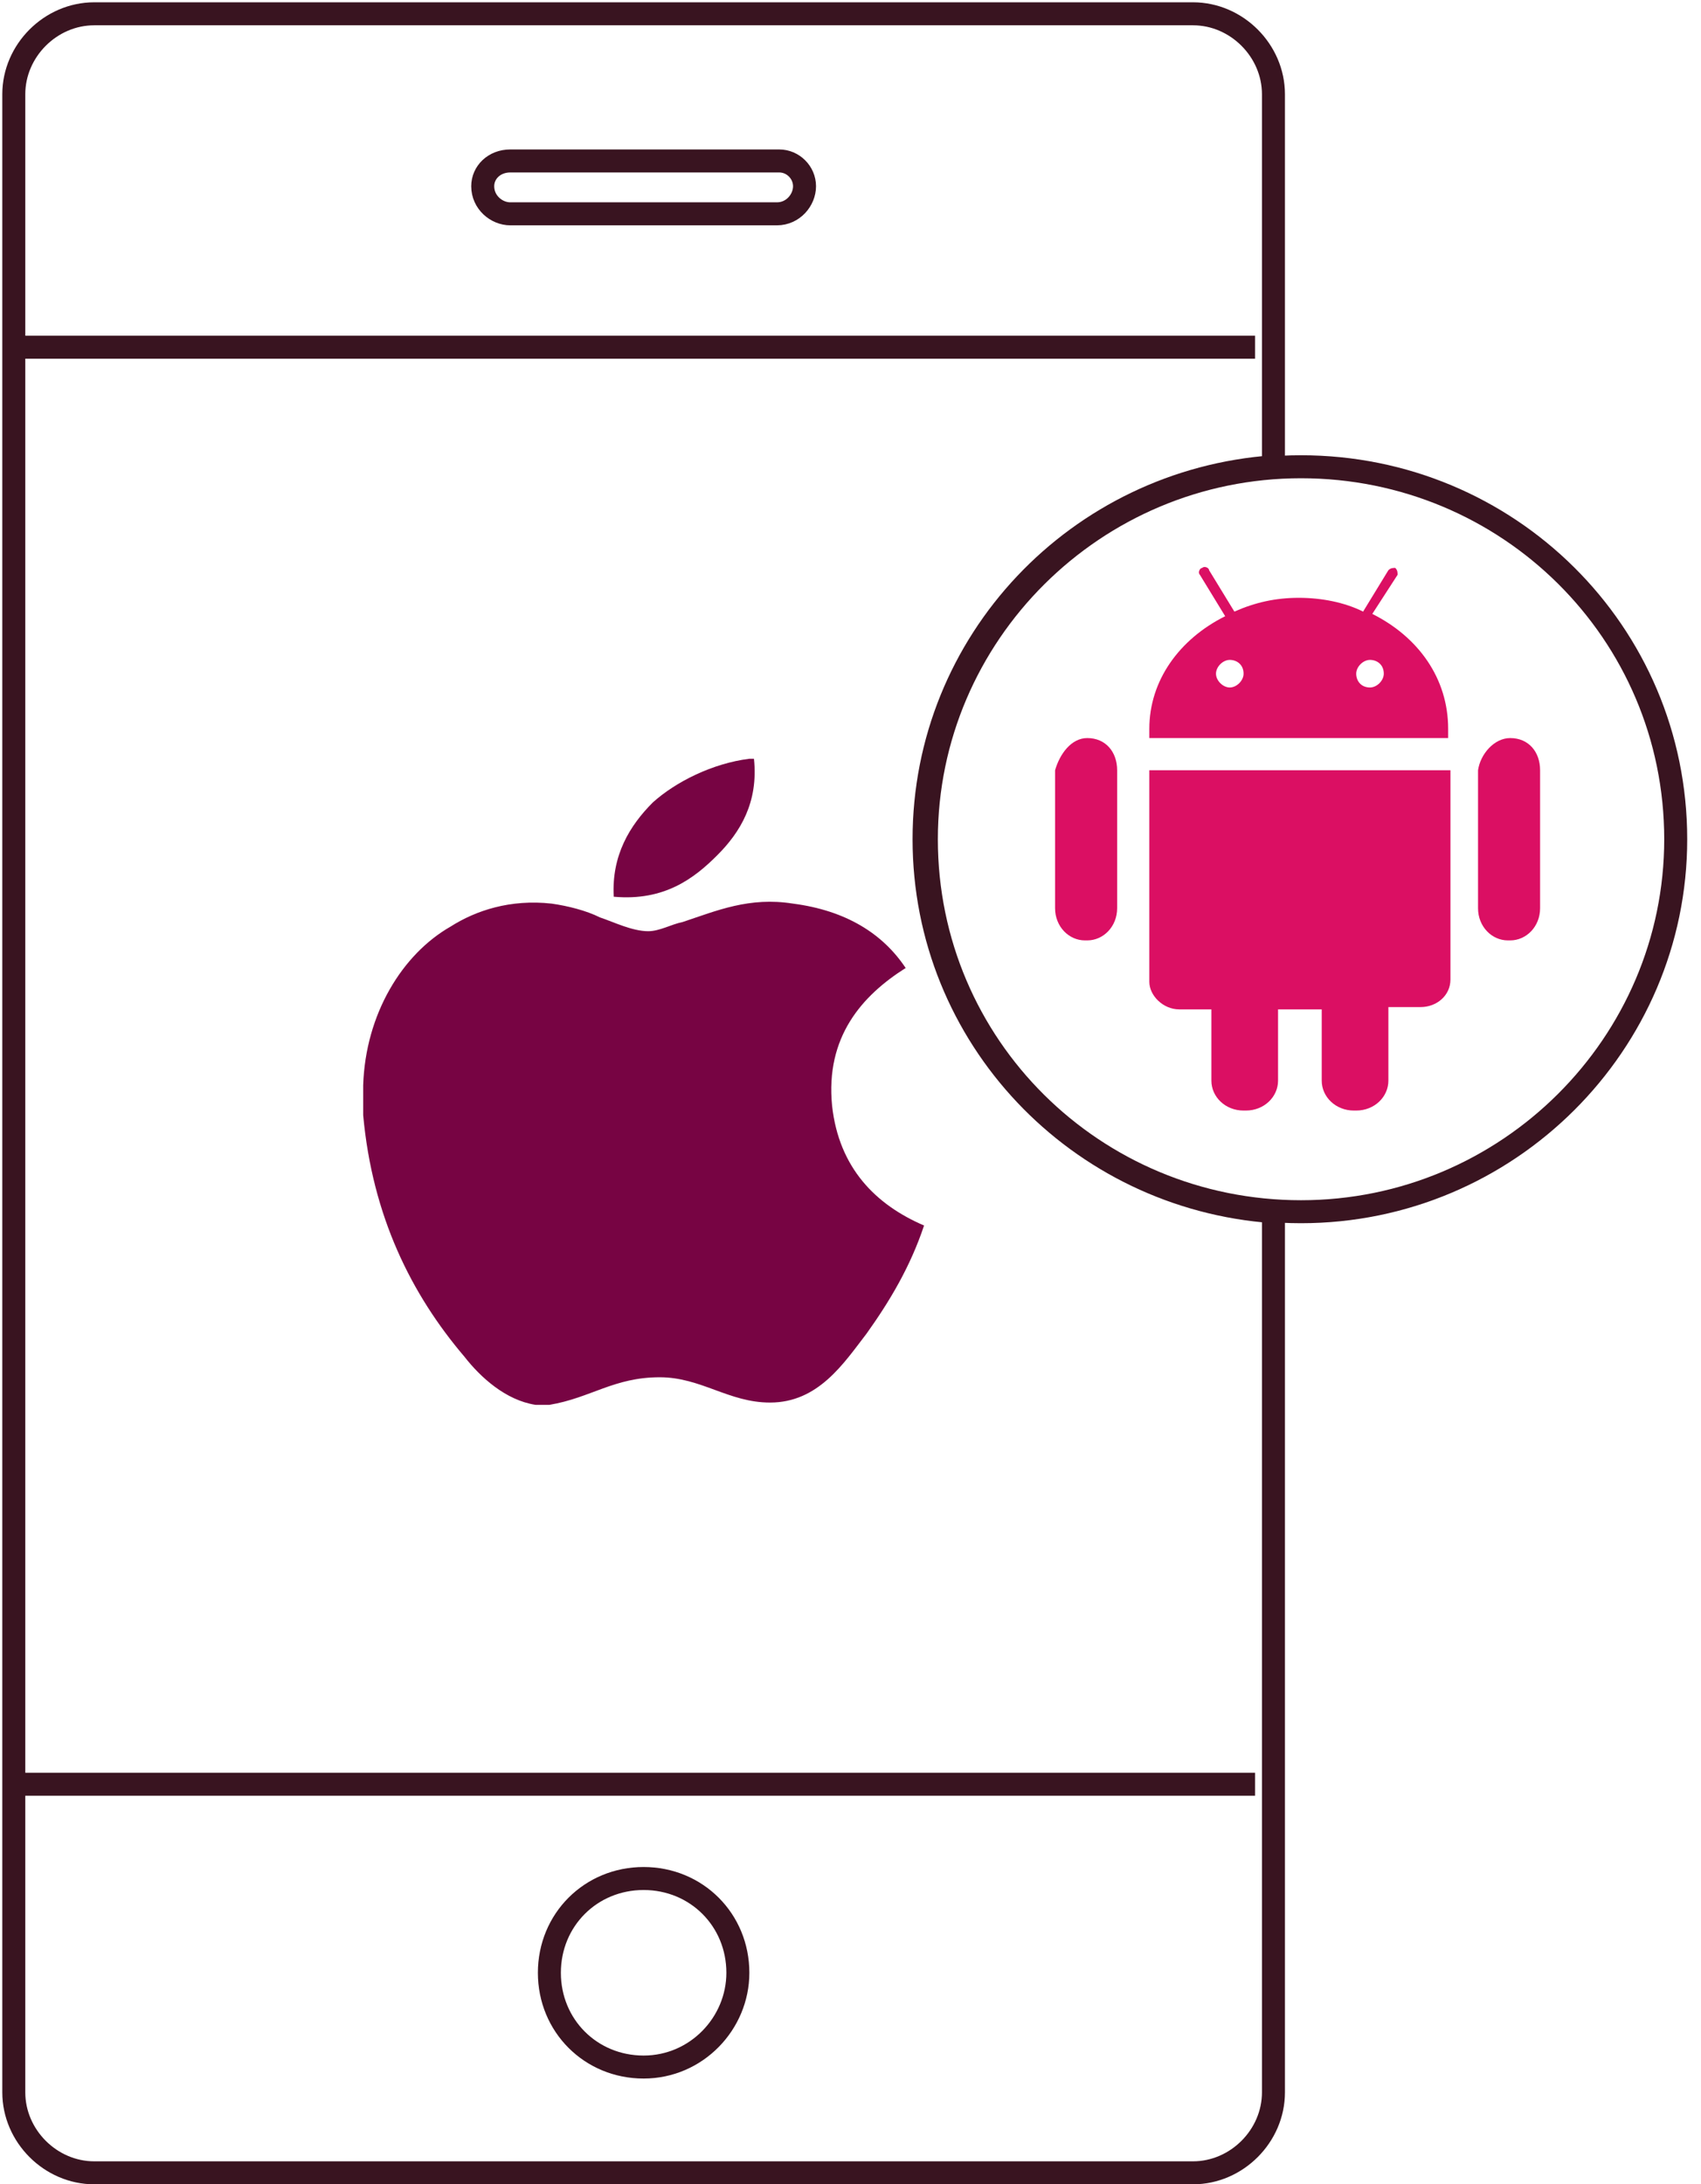 <?xml version="1.0" encoding="utf-8"?>
<!-- Generator: Adobe Illustrator 22.0.1, SVG Export Plug-In . SVG Version: 6.00 Build 0)  -->
<svg version="1.1" id="Слой_1" xmlns="http://www.w3.org/2000/svg" xmlns:xlink="http://www.w3.org/1999/xlink" x="0px" y="0px"
	 viewBox="0 0 74 95" style="enable-background:new 0 0 74 95;" xml:space="preserve">
<style type="text/css">
	.st0{fill:none;stroke:#391420;}
	.st1{fill:none;stroke:#391420;stroke-linecap:square;}
	.st2{fill:#770443;}
	.st3{fill:#DB0F63;}
</style>
<title>Group</title>
<desc>Created with Sketch.</desc>
<g id="Page-1">
	<g id="Soon_3" transform="translate(-643, -591)">
		<g id="Group-8" transform="translate(502, 566)">
			<g id="Group" transform="translate(141, 25)">
				<path id="Stroke-1" class="st0" d="M22.2,7h11.7C34.5,7,35,7.5,35,8.1c0,0.6-0.5,1.2-1.2,1.2H22.2c-0.6,0-1.2-0.5-1.2-1.2
					C21,7.5,21.5,7,22.2,7z"/>
				<path id="Stroke-3" class="st0" d="M55.4,20.3c-8.5,0.6-15.2,7.6-15.2,16.2s6.7,15.6,15.2,16.2v38.3c0,1.9-1.6,3.5-3.5,3.5H4.1
					c-1.9,0-3.5-1.6-3.5-3.5V4.1c0-1.9,1.6-3.5,3.5-3.5h47.8c1.9,0,3.5,1.6,3.5,3.5V20.3z"/>
				<path id="Stroke-5" class="st1" d="M1.2,15.1h52.9"/>
				<path id="Stroke-7" class="st1" d="M1.2,77.6h52.9"/>
				<path id="Stroke-9" class="st0" d="M28,81.7c2.3,0,4.1,1.8,4.1,4.1c0,2.2-1.8,4.1-4.1,4.1c-2.3,0-4.1-1.8-4.1-4.1
					C23.9,83.5,25.7,81.7,28,81.7z"/>
				<path id="Fill-11" class="st2" d="M32.6,33h0.2c0.2,1.9-0.6,3.2-1.6,4.2c-1,1-2.3,2-4.5,1.8c-0.1-1.8,0.7-3.1,1.7-4.1
					C29.4,34,31,33.2,32.6,33"/>
				<path id="Fill-13" class="st2" d="M40.2,53.3c-0.6,1.8-1.5,3.3-2.5,4.7c-1,1.3-2.1,3-4.2,3c-1.8,0-3-1.1-4.8-1.1
					c-2,0-3,0.9-4.8,1.2h-0.6c-1.3-0.2-2.4-1.2-3.1-2.1c-2.3-2.7-4-6.1-4.4-10.5v-1.3c0.1-3.1,1.7-5.7,3.8-6.9
					c1.1-0.7,2.6-1.2,4.4-1c0.7,0.1,1.5,0.3,2.1,0.6c0.6,0.2,1.4,0.6,2.1,0.6c0.5,0,1-0.3,1.5-0.4c1.5-0.5,2.9-1.1,4.8-0.8
					c2.3,0.3,3.9,1.3,4.9,2.8c-1.9,1.2-3.5,3-3.2,6C36.5,50.8,38.1,52.4,40.2,53.3"/>
				<path id="Stroke-15" class="st0" d="M56.6,20.3c-9,0-16.3,7.3-16.3,16.2c0,9,7.3,16.2,16.3,16.2c9,0,16.3-7.3,16.3-16.2
					C72.9,27.5,65.6,20.3,56.6,20.3z"/>
				<path id="Fill-17" class="st3" d="M65.7,32.1L65.7,32.1c0.8,0,1.3,0.6,1.3,1.4v6c0,0.8-0.6,1.4-1.3,1.4h-0.1
					c-0.7,0-1.3-0.6-1.3-1.4v-6C64.4,32.8,65,32.1,65.7,32.1"/>
				<path id="Fill-19" class="st3" d="M63.1,42.6c0,0.7-0.6,1.2-1.3,1.2h-1.4V47c0,0.7-0.6,1.3-1.4,1.3h-0.1c-0.8,0-1.4-0.6-1.4-1.3
					v-3.1h-1.9V47c0,0.7-0.6,1.3-1.4,1.3h-0.1c-0.8,0-1.4-0.6-1.4-1.3v-3.1h-1.4c-0.7,0-1.3-0.6-1.3-1.2v-9.2h13.1V42.6z"/>
				<path id="Fill-21" class="st3" d="M53.5,29.9c0.3,0,0.6-0.3,0.6-0.6c0-0.4-0.3-0.6-0.6-0.6c-0.3,0-0.6,0.3-0.6,0.6
					C52.9,29.6,53.2,29.9,53.5,29.9 M59.6,29.9c0.3,0,0.6-0.3,0.6-0.6c0-0.4-0.3-0.6-0.6-0.6c-0.3,0-0.6,0.3-0.6,0.6
					C59,29.6,59.2,29.9,59.6,29.9 M53.3,26.8L52.2,25c-0.1-0.1,0-0.3,0.1-0.3c0.1-0.1,0.3,0,0.3,0.1l1.1,1.8
					c0.9-0.4,1.8-0.6,2.8-0.6c1,0,2,0.2,2.8,0.6l1.1-1.8c0.1-0.1,0.2-0.1,0.3-0.1c0.1,0.1,0.1,0.2,0.1,0.3l-1.1,1.7
					c2,1,3.3,2.8,3.3,5c0,0.1,0,0.3,0,0.4H50c0-0.1,0-0.3,0-0.4C50,29.6,51.3,27.8,53.3,26.8"/>
				<path id="Fill-23" class="st3" d="M47.3,32.1L47.3,32.1c0.8,0,1.3,0.6,1.3,1.4v6c0,0.8-0.6,1.4-1.3,1.4h-0.1
					c-0.7,0-1.3-0.6-1.3-1.4v-6C46.1,32.8,46.6,32.1,47.3,32.1"/>
			</g>
		</g>
	</g>
</g>
</svg>
